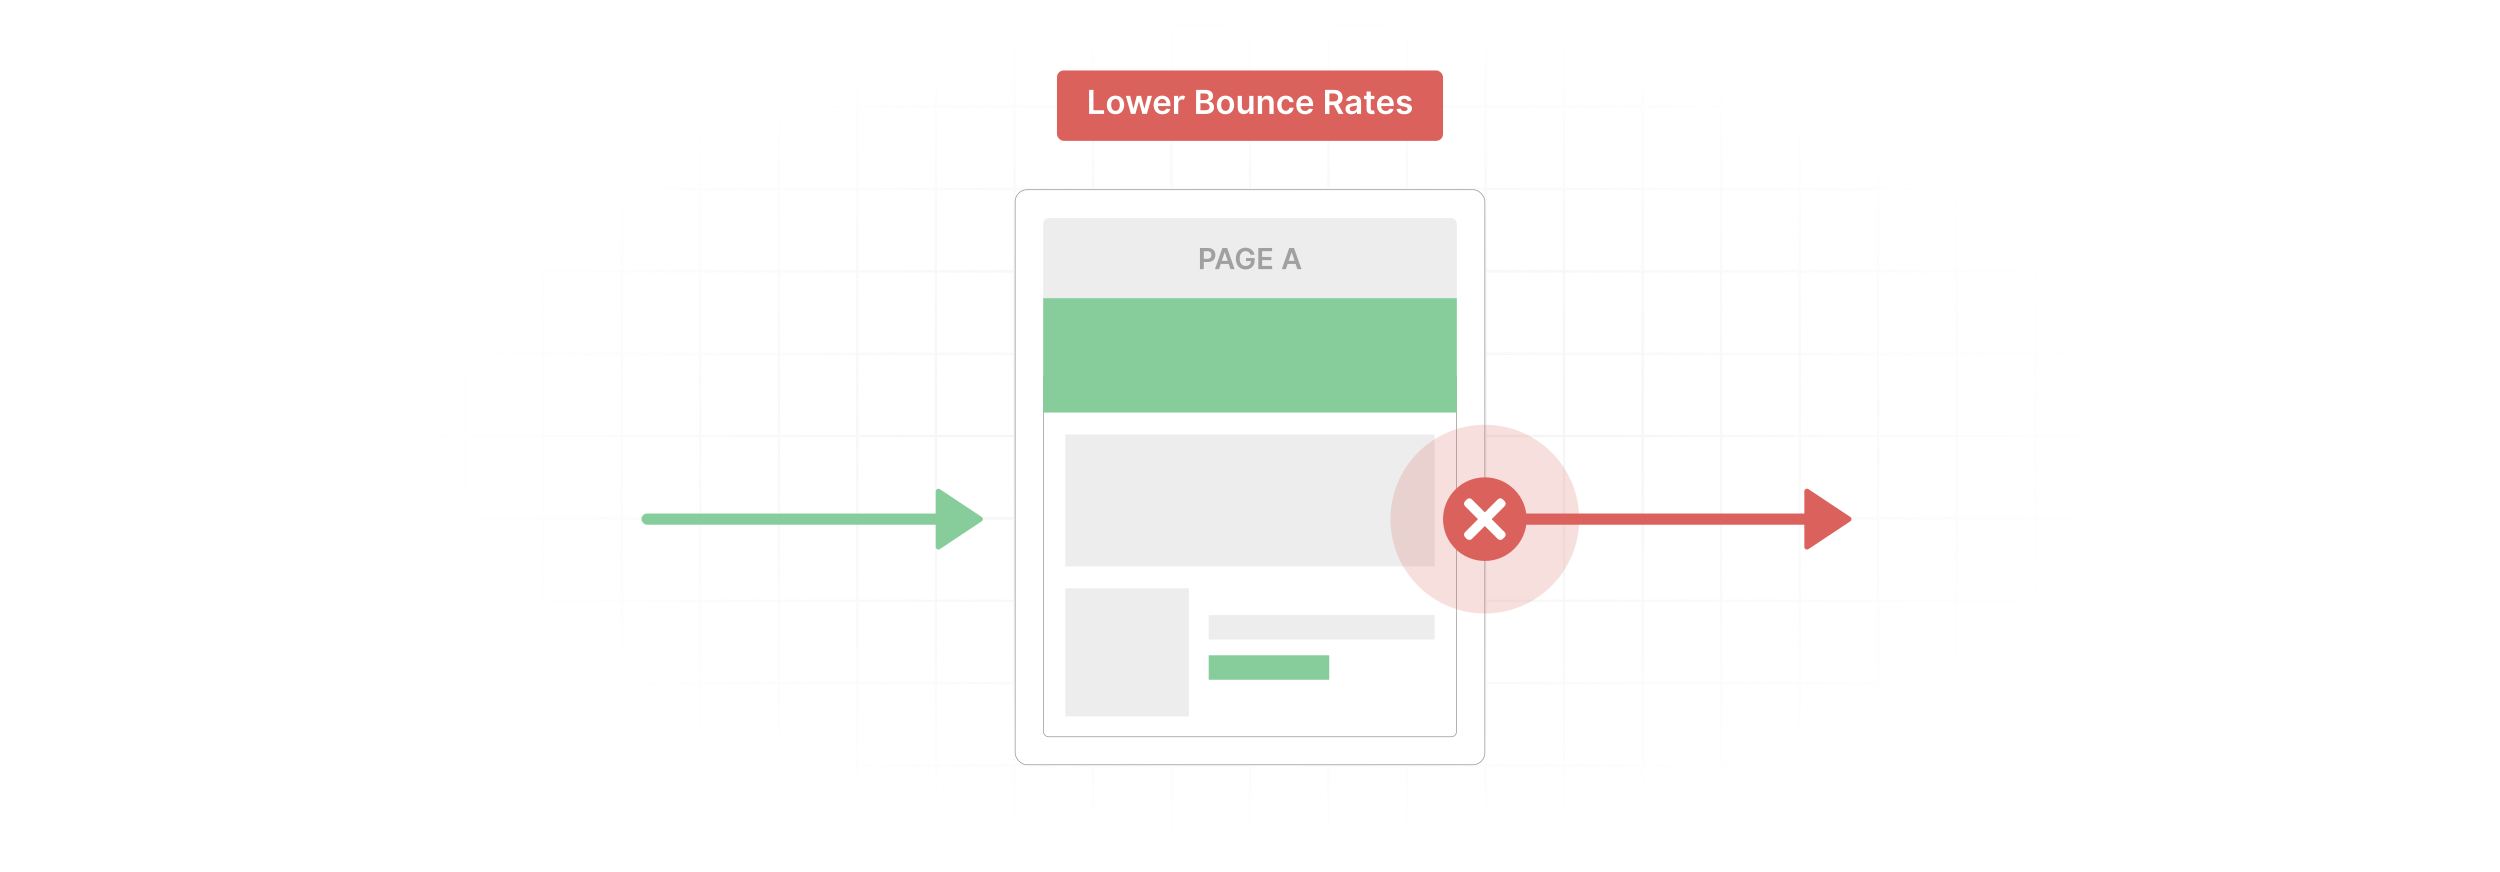 <?xml version="1.0" encoding="UTF-8"?>
<svg id="Layer_1" xmlns="http://www.w3.org/2000/svg" xmlns:xlink="http://www.w3.org/1999/xlink" viewBox="0 0 860 300">
  <defs>
    <filter id="luminosity-invert" x="39.647" y="-.272" width="782.115" height="300.272" color-interpolation-filters="sRGB" filterUnits="userSpaceOnUse">
      <feColorMatrix result="cm" values="-1 0 0 0 1 0 -1 0 0 1 0 0 -1 0 1 0 0 0 1 0"/>
    </filter>
    <radialGradient id="radial-gradient" cx="439.235" cy="148.479" fx="439.235" fy="148.479" r="298.487" gradientTransform="translate(0 74.962) scale(1 .495)" gradientUnits="userSpaceOnUse">
      <stop offset=".123" stop-color="#000" stop-opacity=".95"/>
      <stop offset="1" stop-color="#000" stop-opacity="0"/>
    </radialGradient>
    <mask id="mask" x="39.647" y="-.272" width="782.115" height="300.272" maskUnits="userSpaceOnUse">
      <g filter="url(#luminosity-invert)">
        <rect x="39.647" y="-.272" width="782.115" height="300.272" fill="url(#radial-gradient)"/>
      </g>
    </mask>
  </defs>
  <rect y="0" width="860" height="300" fill="#fff"/>
  <g mask="url(#mask)">
    <g opacity=".4">
      <path d="M808.41,291.922H51.59V8.078h756.819v283.845ZM52.09,291.422h755.819V8.578H52.09v282.845Z" fill="#e6e6e6" stroke="#d6d6d6" stroke-miterlimit="10" stroke-width=".25"/>
      <rect x="51.84" y="36.413" width="756.319" height=".5" fill="#e6e6e6" stroke="#d6d6d6" stroke-miterlimit="10" stroke-width=".25"/>
      <rect x="51.84" y="64.747" width="756.319" height=".5" fill="#e6e6e6" stroke="#d6d6d6" stroke-miterlimit="10" stroke-width=".25"/>
      <rect x="51.84" y="93.082" width="756.319" height=".5" fill="#e6e6e6" stroke="#d6d6d6" stroke-miterlimit="10" stroke-width=".25"/>
      <rect x="51.84" y="121.415" width="756.319" height=".5" fill="none" stroke="#d6d6d6" stroke-miterlimit="10" stroke-width=".25"/>
      <rect x="51.84" y="149.75" width="756.319" height=".5" fill="#e6e6e6" stroke="#d6d6d6" stroke-miterlimit="10" stroke-width=".25"/>
      <rect x="51.84" y="178.084" width="756.319" height=".5" fill="#e6e6e6" stroke="#d6d6d6" stroke-miterlimit="10" stroke-width=".25"/>
      <rect x="51.84" y="206.418" width="756.319" height=".5" fill="#e6e6e6" stroke="#d6d6d6" stroke-miterlimit="10" stroke-width=".25"/>
      <rect x="51.84" y="234.753" width="756.319" height=".5" fill="#e6e6e6" stroke="#d6d6d6" stroke-miterlimit="10" stroke-width=".25"/>
      <rect x="51.84" y="263.087" width="756.319" height=".5" fill="#e6e6e6" stroke="#d6d6d6" stroke-miterlimit="10" stroke-width=".25"/>
      <rect x="780.898" y="8.328" width=".5" height="283.345" fill="#e6e6e6" stroke="#d6d6d6" stroke-miterlimit="10" stroke-width=".25"/>
      <rect x="753.887" y="8.328" width=".5" height="283.345" fill="#e6e6e6" stroke="#d6d6d6" stroke-miterlimit="10" stroke-width=".25"/>
      <rect x="726.875" y="8.328" width=".5" height="283.345" fill="#e6e6e6" stroke="#d6d6d6" stroke-miterlimit="10" stroke-width=".25"/>
      <rect x="699.864" y="8.328" width=".5" height="283.345" fill="#e6e6e6" stroke="#d6d6d6" stroke-miterlimit="10" stroke-width=".25"/>
      <rect x="672.852" y="8.328" width=".5" height="283.345" fill="#e6e6e6" stroke="#d6d6d6" stroke-miterlimit="10" stroke-width=".25"/>
      <rect x="645.841" y="8.328" width=".5" height="283.345" fill="#e6e6e6" stroke="#d6d6d6" stroke-miterlimit="10" stroke-width=".25"/>
      <rect x="618.83" y="8.328" width=".5" height="283.345" fill="#e6e6e6" stroke="#d6d6d6" stroke-miterlimit="10" stroke-width=".25"/>
      <rect x="591.818" y="8.328" width=".5" height="283.345" fill="#e6e6e6" stroke="#d6d6d6" stroke-miterlimit="10" stroke-width=".25"/>
      <rect x="564.807" y="8.328" width=".5" height="283.345" fill="#e6e6e6" stroke="#d6d6d6" stroke-miterlimit="10" stroke-width=".25"/>
      <rect x="537.795" y="8.328" width=".5" height="283.345" fill="#e6e6e6" stroke="#d6d6d6" stroke-miterlimit="10" stroke-width=".25"/>
      <rect x="510.784" y="8.328" width=".5" height="283.345" fill="#e6e6e6" stroke="#d6d6d6" stroke-miterlimit="10" stroke-width=".25"/>
      <rect x="483.772" y="8.328" width=".5" height="283.345" fill="#e6e6e6" stroke="#d6d6d6" stroke-miterlimit="10" stroke-width=".25"/>
      <rect x="456.761" y="8.328" width=".5" height="283.345" fill="#e6e6e6" stroke="#d6d6d6" stroke-miterlimit="10" stroke-width=".25"/>
      <rect x="429.75" y="8.328" width=".5" height="283.345" fill="#e6e6e6" stroke="#d6d6d6" stroke-miterlimit="10" stroke-width=".25"/>
      <rect x="402.738" y="8.328" width=".5" height="283.345" fill="#e6e6e6" stroke="#d6d6d6" stroke-miterlimit="10" stroke-width=".25"/>
      <rect x="375.727" y="8.328" width=".5" height="283.345" fill="#e6e6e6" stroke="#d6d6d6" stroke-miterlimit="10" stroke-width=".25"/>
      <rect x="348.716" y="8.328" width=".5" height="283.345" fill="#e6e6e6" stroke="#d6d6d6" stroke-miterlimit="10" stroke-width=".25"/>
      <rect x="321.704" y="8.328" width=".5" height="283.345" fill="#e6e6e6" stroke="#d6d6d6" stroke-miterlimit="10" stroke-width=".25"/>
      <rect x="294.693" y="8.328" width=".5" height="283.345" fill="#e6e6e6" stroke="#d6d6d6" stroke-miterlimit="10" stroke-width=".25"/>
      <rect x="267.682" y="8.328" width=".5" height="283.345" fill="#e6e6e6" stroke="#d6d6d6" stroke-miterlimit="10" stroke-width=".25"/>
      <rect x="240.67" y="8.328" width=".5" height="283.345" fill="#e6e6e6" stroke="#d6d6d6" stroke-miterlimit="10" stroke-width=".25"/>
      <rect x="213.659" y="8.328" width=".5" height="283.345" fill="#e6e6e6" stroke="#d6d6d6" stroke-miterlimit="10" stroke-width=".25"/>
      <rect x="186.648" y="8.328" width=".5" height="283.345" fill="#e6e6e6" stroke="#d6d6d6" stroke-miterlimit="10" stroke-width=".25"/>
      <rect x="159.636" y="8.328" width=".5" height="283.345" fill="#e6e6e6" stroke="#d6d6d6" stroke-miterlimit="10" stroke-width=".25"/>
      <rect x="132.625" y="8.328" width=".5" height="283.345" fill="#e6e6e6" stroke="#d6d6d6" stroke-miterlimit="10" stroke-width=".25"/>
      <rect x="105.613" y="8.328" width=".5" height="283.345" fill="#e6e6e6" stroke="#d6d6d6" stroke-miterlimit="10" stroke-width=".25"/>
      <rect x="78.602" y="8.328" width=".5" height="283.345" fill="#e6e6e6" stroke="#d6d6d6" stroke-miterlimit="10" stroke-width=".25"/>
    </g>
  </g>
  <rect x="349.216" y="65.247" width="161.568" height="197.841" rx="4.119" ry="4.119" fill="#fff" stroke="#969696" stroke-miterlimit="10" stroke-width=".25"/>
  <path d="M360.882,75.016h138.235c1.121,0,2.03.91,2.03,2.03v25.513h-142.296v-25.513c0-1.121.91-2.03,2.03-2.03Z" fill="#ededed"/>
  <g>
    <path d="M360.719,253.443c-.96,0-1.742-.781-1.742-1.742v-121.977h142.046v121.977c0,.96-.781,1.742-1.742,1.742h-138.562Z" fill="#fff"/>
    <path d="M500.898,129.849v121.852c0,.891-.725,1.617-1.617,1.617h-138.562c-.891,0-1.617-.725-1.617-1.617v-121.852h141.796M501.148,129.599h-142.296v122.102c0,1.031.836,1.867,1.867,1.867h138.562c1.031,0,1.867-.836,1.867-1.867v-122.102h0Z" fill="#969696"/>
  </g>
  <g>
    <path d="M412.783,85.305h2.731c1.675,0,2.567,1.02,2.567,2.411,0,1.4-.903,2.41-2.585,2.41h-1.394v2.46h-1.319v-7.281ZM415.318,89.042c.981,0,1.419-.551,1.419-1.326,0-.775-.438-1.309-1.426-1.309h-1.209v2.635h1.216Z" fill="#a0a0a0"/>
    <path d="M417.938,92.586l2.563-7.281h1.629l2.566,7.281h-1.407l-.605-1.795h-2.738l-.601,1.795h-1.408ZM422.33,89.731l-.985-2.933h-.057l-.985,2.933h2.027Z" fill="#a0a0a0"/>
    <path d="M428.476,86.39c-1.177,0-2.026.91-2.026,2.549,0,1.65.836,2.563,2.056,2.563,1.095,0,1.788-.658,1.81-1.696h-1.679v-1.031h2.955v.875c0,1.877-1.291,3.036-3.094,3.036-2.009,0-3.374-1.429-3.374-3.733,0-2.347,1.43-3.748,3.335-3.748,1.61,0,2.848.996,3.072,2.425h-1.344c-.235-.771-.832-1.241-1.711-1.241Z" fill="#a0a0a0"/>
    <path d="M432.858,85.305h4.735v1.105h-3.417v1.977h3.172v1.105h-3.172v1.988h3.445v1.105h-4.764v-7.281Z" fill="#a0a0a0"/>
    <path d="M440.943,92.586l2.563-7.281h1.628l2.567,7.281h-1.408l-.605-1.795h-2.737l-.601,1.795h-1.408ZM445.334,89.731l-.984-2.933h-.058l-.984,2.933h2.026Z" fill="#a0a0a0"/>
  </g>
  <rect x="358.852" y="102.56" width="142.296" height="39.362" fill="#87cd9b"/>
  <rect x="366.484" y="149.461" width="127.032" height="45.368" fill="#ededed"/>
  <rect x="366.484" y="202.368" width="42.488" height="44.083" fill="#ededed"/>
  <rect x="415.793" y="211.578" width="77.723" height="8.427" fill="#ededed"/>
  <rect x="415.793" y="225.409" width="41.468" height="8.427" fill="#87cd9b"/>
  <circle cx="510.784" cy="178.584" r="32.461" fill="#da615c" opacity=".2"/>
  <g>
    <rect x="220.67" y="176.651" width="106.52" height="3.867" rx="1.934" ry="1.934" fill="#87cd9b"/>
    <path d="M337.684,177.826l-14.381-9.558c-.605-.402-1.414.032-1.414.758v19.116c0,.726.809,1.16,1.414.758l14.381-9.558c.542-.36.542-1.156,0-1.516Z" fill="#87cd9b"/>
  </g>
  <g>
    <rect x="519.472" y="176.651" width="106.52" height="3.867" rx="1.934" ry="1.934" fill="#da615c"/>
    <path d="M636.486,177.826l-14.381-9.558c-.605-.402-1.414.032-1.414.758v19.116c0,.726.809,1.16,1.414.758l14.381-9.558c.542-.36.542-1.156,0-1.516Z" fill="#da615c"/>
  </g>
  <circle cx="510.784" cy="178.584" r="14.38" fill="#da615c"/>
  <path d="M505.372,171.426c.056,0,.112,0,.168,0,.017.008.033.022.05.024.36.036.626.234.873.482,1.386,1.393,2.777,2.781,4.167,4.17.166.166.129.168.296 0,1.413-1.412,2.826-2.824,4.237-4.238.189-.189.403-.331.665-.392.063-.015.125-.03.188-.046.056,0,.112,0,.168,0,.03.011.06.028.091.031.281.033.513.161.712.356.196.193.39.389.584.584.168.17.278.373.333.605.015.063.03.126.045.188v.168c-.008.017-.022.033-.024.05-.037.371-.248.64-.502.893-1.396,1.389-2.786,2.785-4.182,4.174-.096.095-.109.159.002.24.03.022.053.052.08.079,1.399,1.399,2.798,2.799,4.198,4.197.186.186.322.398.382.655.015.063.03.125.046.188v.168c-.011.035-.028.069-.033.105-.033.249-.137.466-.308.645-.219.23-.448.45-.672.675-.356.358-1.016.394-1.395.184-.145-.08-.278-.19-.396-.307-1.409-1.403-2.814-2.811-4.221-4.216-.165-.165-.128-.165-.296.004-1.42,1.419-2.847,2.831-4.255,4.261-.489.497-1.373.513-1.84-.006-.159-.177-.336-.337-.503-.506-.547-.552-.549-1.288-.003-1.841.236-.239.475-.476.713-.713,1.188-1.188,2.377-2.377,3.565-3.565.127-.127.126-.127-.003-.257-.261-.261-.521-.522-.782-.782-1.165-1.165-2.332-2.329-3.495-3.497-.544-.545-.541-1.284-.001-1.83.177-.179.357-.356.535-.535.176-.176.383-.295.625-.352.063-.015.126-.03.189-.045Z" fill="#fff"/>
  <g>
    <rect x="363.596" y="24.235" width="132.808" height="24.217" rx="2.338" ry="2.338" fill="#da615c"/>
    <g>
      <path d="M374.651,30.908h1.5v7.024h3.647v1.257h-5.147v-8.281Z" fill="#fff"/>
      <path d="M380.756,36.108c0-1.925,1.156-3.211,2.976-3.211s2.976,1.286,2.976,3.211c0,1.92-1.157,3.202-2.976,3.202s-2.976-1.282-2.976-3.202ZM385.224,36.103c0-1.136-.494-2.046-1.484-2.046-1.007,0-1.5.91-1.5,2.046s.493,2.034,1.5,2.034c.991,0,1.484-.898,1.484-2.034Z" fill="#fff"/>
      <path d="M387.293,32.978h1.492l1.092,4.367h.057l1.116-4.367h1.476l1.116,4.343h.06l1.076-4.343h1.496l-1.759,6.211h-1.524l-1.165-4.197h-.085l-1.165,4.197h-1.529l-1.755-6.211Z" fill="#fff"/>
      <path d="M396.851,36.12c0-1.917,1.16-3.223,2.939-3.223,1.529,0,2.839.959,2.839,3.138v.449h-4.327c.012,1.063.639,1.686,1.585,1.686.631,0,1.116-.275,1.314-.801l1.367.154c-.259,1.08-1.253,1.787-2.701,1.787-1.873,0-3.017-1.241-3.017-3.19ZM401.226,35.497c-.008-.845-.574-1.46-1.415-1.46-.874,0-1.46.667-1.504,1.46h2.919Z" fill="#fff"/>
      <path d="M403.857,32.978h1.419v1.035h.065c.226-.72.816-1.124,1.532-1.124.335,0,.615.089.833.227l-.453,1.213c-.158-.073-.34-.129-.579-.129-.764,0-1.355.554-1.355,1.338v3.651h-1.464v-6.211Z" fill="#fff"/>
      <path d="M411.449,30.908h3.17c1.795,0,2.685.914,2.685,2.147,0,1.007-.639,1.573-1.448,1.763v.081c.882.044,1.772.78,1.772,2.034,0,1.29-.93,2.256-2.827,2.256h-3.352v-8.281ZM414.433,34.43c.781,0,1.371-.453,1.371-1.181,0-.639-.457-1.104-1.338-1.104h-1.517v2.285h1.484ZM414.562,37.935c1.088,0,1.541-.461,1.541-1.12,0-.74-.574-1.306-1.5-1.306h-1.654v2.426h1.613Z" fill="#fff"/>
      <path d="M418.592,36.108c0-1.925,1.156-3.211,2.976-3.211s2.976,1.286,2.976,3.211c0,1.92-1.157,3.202-2.976,3.202s-2.976-1.282-2.976-3.202ZM423.06,36.103c0-1.136-.494-2.046-1.484-2.046-1.007,0-1.5.91-1.5,2.046s.493,2.034,1.5,2.034c.991,0,1.484-.898,1.484-2.034Z" fill="#fff"/>
      <path d="M429.73,32.978h1.463v6.211h-1.419v-1.104h-.065c-.283.696-.938,1.185-1.868,1.185-1.221,0-2.07-.845-2.07-2.337v-3.955h1.464v3.728c0,.789.469,1.286,1.173,1.286.647,0,1.322-.469,1.322-1.415v-3.599Z" fill="#fff"/>
      <path d="M434.152,39.189h-1.464v-6.211h1.399v1.055h.072c.283-.691.922-1.136,1.853-1.136,1.281,0,2.131.849,2.127,2.337v3.955h-1.464v-3.728c0-.829-.453-1.327-1.209-1.327-.772,0-1.315.518-1.315,1.415v3.639Z" fill="#fff"/>
      <path d="M439.354,36.108c0-1.897,1.148-3.211,2.968-3.211,1.517,0,2.567.886,2.669,2.232h-1.399c-.113-.599-.546-1.052-1.249-1.052-.902,0-1.505.752-1.505,2.006,0,1.27.591,2.034,1.505,2.034.643,0,1.124-.384,1.249-1.051h1.399c-.105,1.318-1.1,2.244-2.661,2.244-1.855,0-2.976-1.322-2.976-3.202Z" fill="#fff"/>
      <path d="M445.921,36.12c0-1.917,1.16-3.223,2.939-3.223,1.528,0,2.839.959,2.839,3.138v.449h-4.327c.013,1.063.64,1.686,1.585,1.686.631,0,1.116-.275,1.315-.801l1.367.154c-.259,1.08-1.254,1.787-2.701,1.787-1.872,0-3.017-1.241-3.017-3.19ZM450.296,35.497c-.008-.845-.574-1.46-1.415-1.46-.874,0-1.46.667-1.504,1.46h2.919Z" fill="#fff"/>
      <path d="M455.813,30.908h3.106c1.901,0,2.92,1.067,2.92,2.648,0,1.124-.514,1.957-1.488,2.35l1.791,3.283h-1.674l-1.625-3.033h-1.528v3.033h-1.501v-8.281ZM458.697,34.911c1.111,0,1.613-.473,1.613-1.355,0-.881-.502-1.395-1.622-1.395h-1.374v2.749h1.383Z" fill="#fff"/>
      <path d="M462.856,37.446c0-1.399,1.152-1.759,2.357-1.889,1.096-.117,1.536-.137,1.536-.558v-.024c0-.611-.371-.959-1.051-.959-.716,0-1.128.364-1.273.789l-1.367-.194c.323-1.132,1.326-1.715,2.633-1.715,1.185,0,2.522.494,2.522,2.135v4.157h-1.407v-.853h-.048c-.268.521-.85.979-1.824.979-1.185,0-2.078-.647-2.078-1.868ZM466.754,36.961v-.732c-.19.154-.959.251-1.343.303-.655.093-1.145.328-1.145.89,0,.538.436.817,1.048.817.881,0,1.44-.586,1.44-1.278Z" fill="#fff"/>
      <path d="M472.781,34.11h-1.226v3.21c0,.59.296.72.663.72.183,0,.349-.036.429-.057l.247,1.145c-.158.052-.445.133-.861.145-1.1.032-1.949-.542-1.941-1.71v-3.453h-.881v-1.132h.881v-1.488h1.464v1.488h1.226v1.132Z" fill="#fff"/>
      <path d="M473.669,36.12c0-1.917,1.16-3.223,2.939-3.223,1.528,0,2.839.959,2.839,3.138v.449h-4.327c.013,1.063.64,1.686,1.585,1.686.631,0,1.116-.275,1.315-.801l1.367.154c-.259,1.08-1.254,1.787-2.701,1.787-1.872,0-3.017-1.241-3.017-3.19ZM478.044,35.497c-.008-.845-.574-1.46-1.415-1.46-.874,0-1.46.667-1.504,1.46h2.919Z" fill="#fff"/>
      <path d="M484.25,34.765c-.112-.408-.469-.776-1.144-.776-.611,0-1.076.291-1.072.712-.004.36.247.578.878.72l1.06.227c1.173.254,1.742.796,1.747,1.682-.005,1.176-1.101,1.981-2.653,1.981-1.524,0-2.482-.675-2.664-1.815l1.427-.137c.126.558.562.849,1.233.849.695,0,1.156-.32,1.156-.744,0-.352-.267-.583-.837-.708l-1.06-.223c-1.192-.247-1.751-.845-1.746-1.751-.005-1.148,1.015-1.884,2.511-1.884,1.456,0,2.297.671,2.499,1.723l-1.335.145Z" fill="#fff"/>
    </g>
  </g>
</svg>